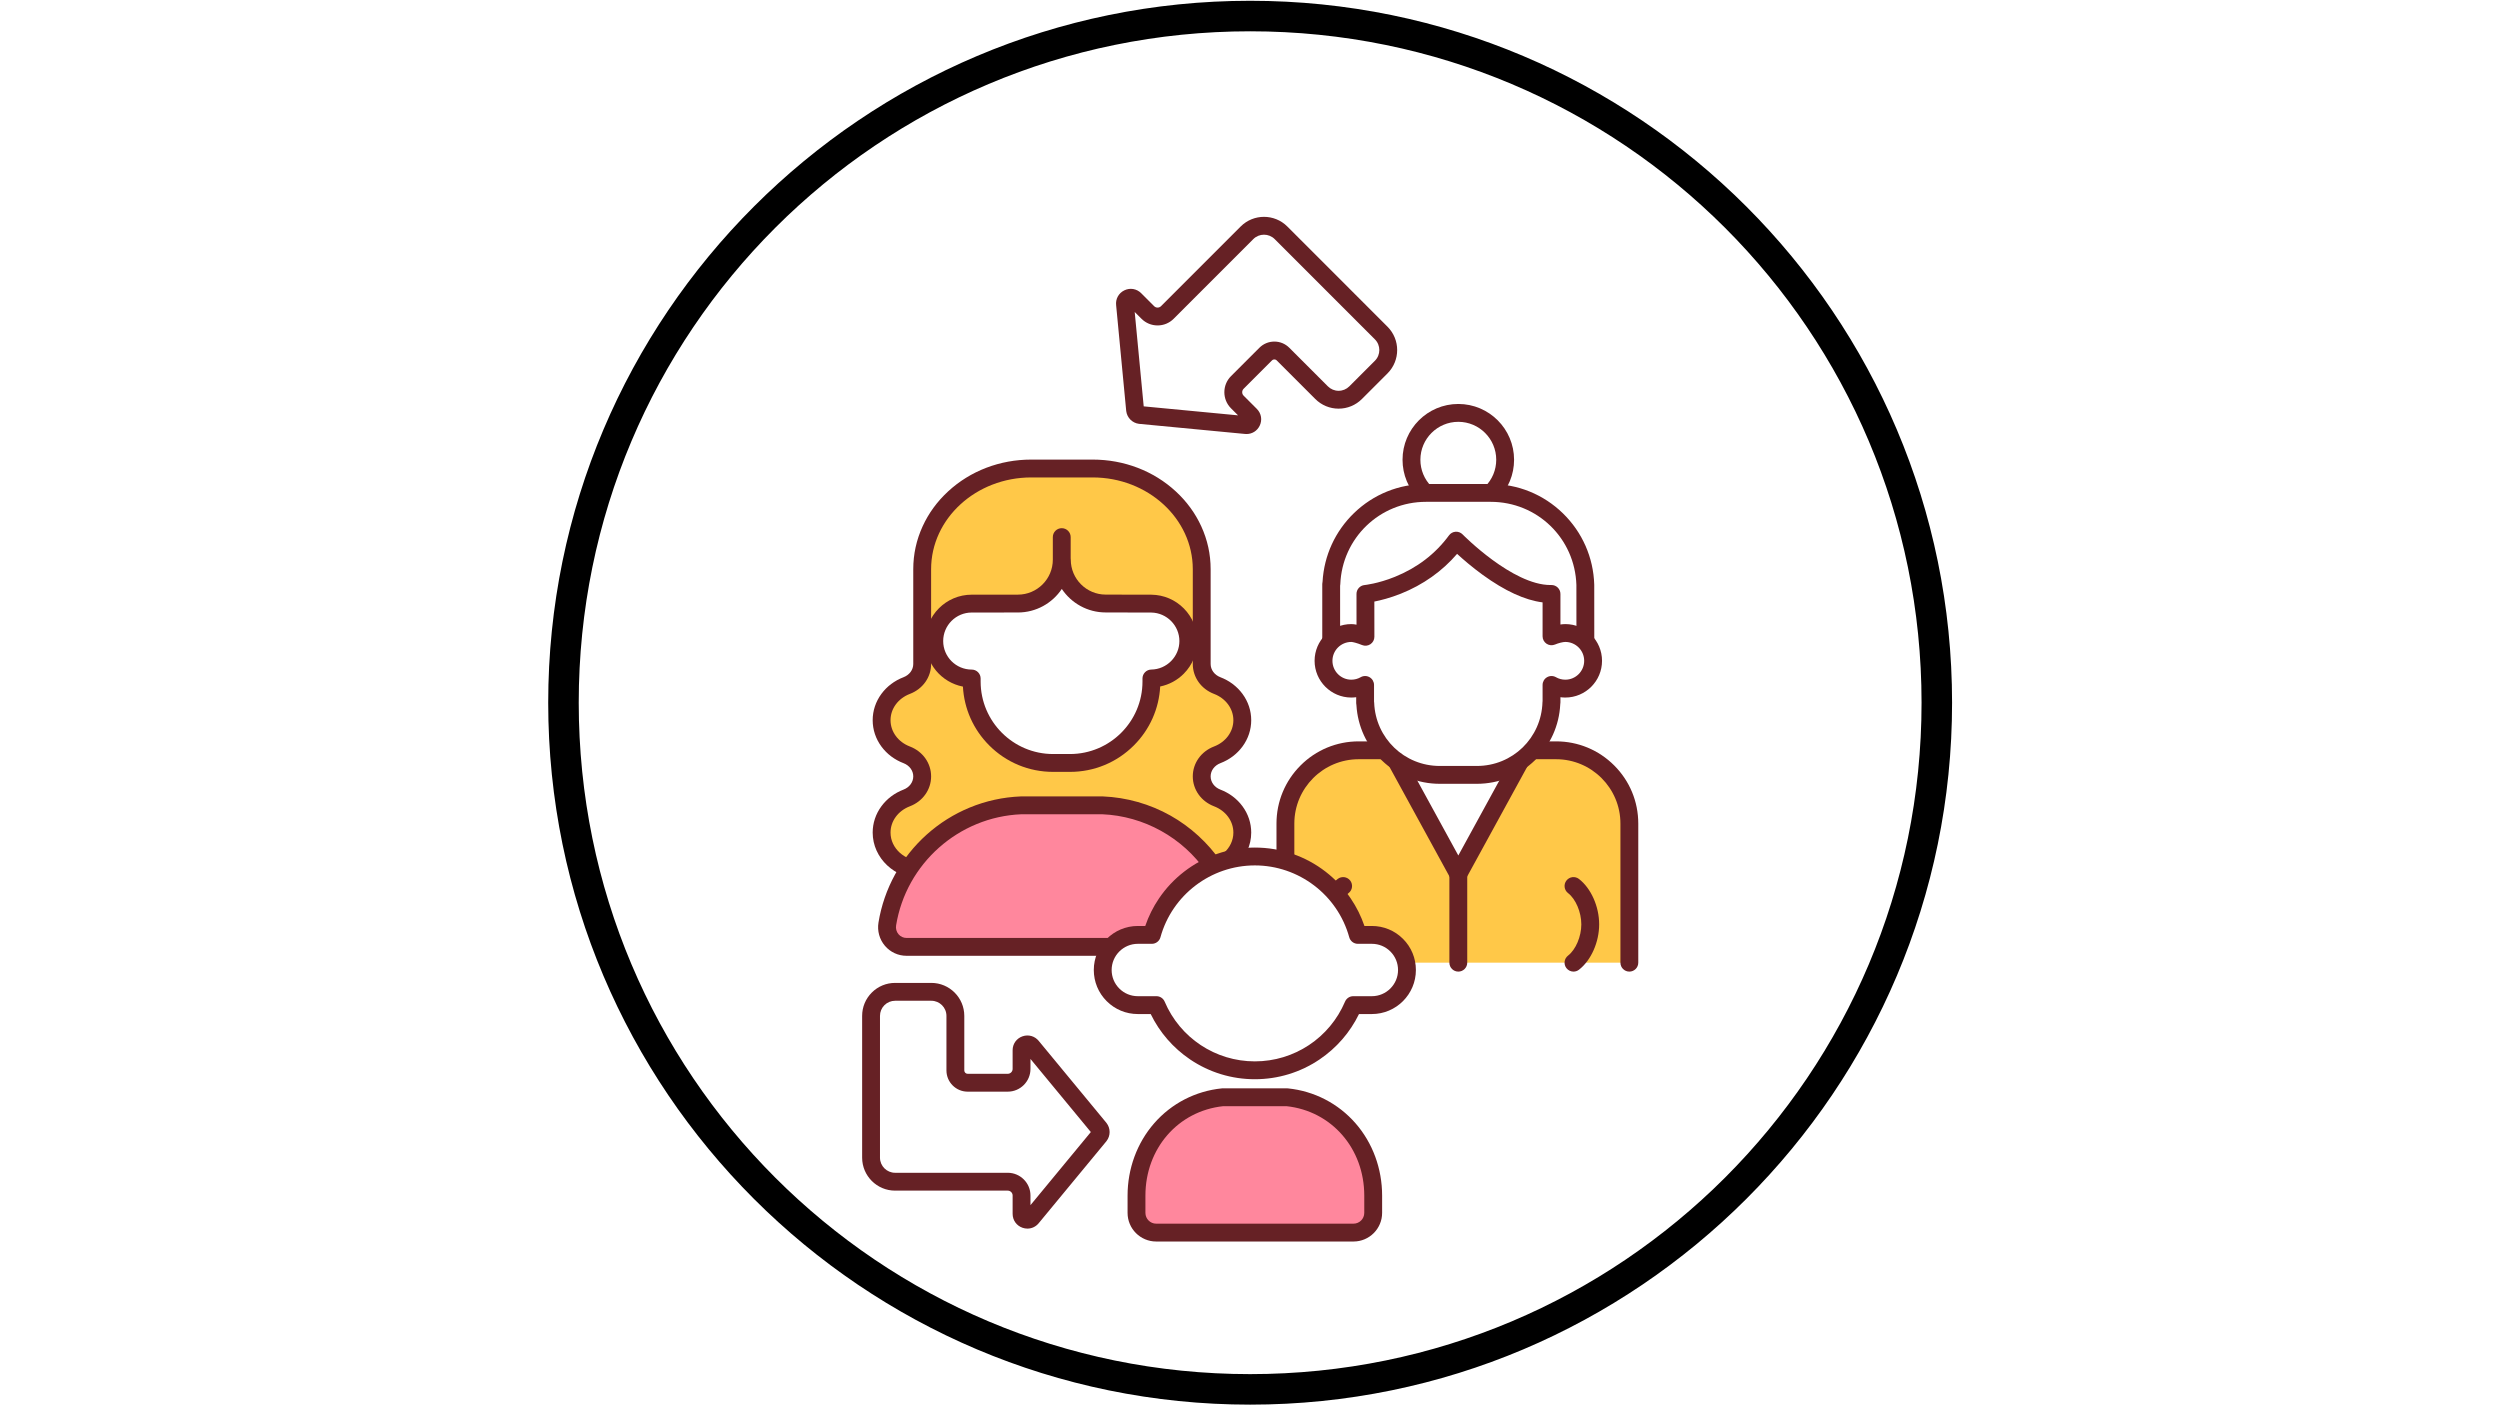 <svg xmlns="http://www.w3.org/2000/svg" xmlns:xlink="http://www.w3.org/1999/xlink" width="1920" zoomAndPan="magnify" viewBox="0 0 1440 810" height="1080" preserveAspectRatio="xMidYMid meet" version="1.0"><defs><clipPath id="a814a5c4a8"><path d="M 315.77 0.449 L 1124.395 0.449 L 1124.395 809.074 L 315.77 809.074 Z M 315.77 0.449 " clip-rule="nonzero"/></clipPath><clipPath id="7c96e261d6"><path d="M 735 427 L 943.691 427 L 943.691 560 L 735 560 Z M 735 427 " clip-rule="nonzero"/></clipPath><clipPath id="5f4404a11b"><path d="M 649 626 L 797 626 L 797 715.113 L 649 715.113 Z M 649 626 " clip-rule="nonzero"/></clipPath><clipPath id="fb764833c6"><path d="M 496.559 566 L 640 566 L 640 708 L 496.559 708 Z M 496.559 566 " clip-rule="nonzero"/></clipPath></defs><rect x="-144" width="1728" fill="#ffffff" y="-81" height="972" fill-opacity="1"/><g clip-path="url(#a814a5c4a8)"><path fill="#000000" d="M 720.082 0.449 C 497.008 0.449 315.77 181.688 315.77 404.762 C 315.77 627.836 497.008 809.074 720.082 809.074 C 943.156 809.074 1124.395 627.836 1124.395 404.762 C 1124.395 181.688 943.156 0.449 720.082 0.449 Z M 720.082 18.027 C 933.895 18.027 1106.816 190.953 1106.816 404.762 C 1106.816 618.574 933.895 791.496 720.082 791.496 C 506.27 791.496 333.348 618.574 333.348 404.762 C 333.348 190.953 506.27 18.027 720.082 18.027 Z M 720.082 18.027 " fill-opacity="1" fill-rule="nonzero"/></g><path fill="#ffc848" d="M 740.395 554.504 L 740.395 474.387 C 740.395 451.07 759.293 432.168 782.602 432.168 L 896.301 432.168 C 919.613 432.168 938.508 451.07 938.508 474.387 L 938.508 554.504 Z M 740.395 554.504 " fill-opacity="1" fill-rule="nonzero"/><g clip-path="url(#7c96e261d6)"><path fill="#662125" d="M 938.508 559.645 C 935.672 559.645 933.367 557.344 933.367 554.504 L 933.367 474.387 C 933.367 453.941 916.742 437.309 896.301 437.309 L 782.602 437.309 C 762.164 437.309 745.535 453.941 745.535 474.387 L 745.535 554.504 C 745.535 557.344 743.234 559.645 740.395 559.645 C 737.555 559.645 735.254 557.344 735.254 554.504 L 735.254 474.387 C 735.254 461.734 740.18 449.844 749.121 440.898 C 758.066 431.953 769.957 427.027 782.602 427.027 L 896.301 427.027 C 908.949 427.027 920.84 431.953 929.781 440.898 C 938.723 449.844 943.648 461.734 943.648 474.387 L 943.648 554.504 C 943.648 557.344 941.348 559.645 938.508 559.645 Z M 938.508 559.645 " fill-opacity="1" fill-rule="nonzero"/></g><path fill="#ffffff" d="M 875.645 438.316 L 839.988 503.465 L 804.328 438.312 Z M 875.645 438.316 " fill-opacity="1" fill-rule="nonzero"/><path fill="#662125" d="M 839.988 508.605 C 838.109 508.605 836.379 507.582 835.48 505.934 L 799.82 440.781 C 798.457 438.293 799.371 435.168 801.859 433.805 C 804.352 432.441 807.473 433.352 808.836 435.844 L 839.988 492.758 L 871.137 435.848 C 872.5 433.355 875.625 432.441 878.113 433.809 C 880.605 435.172 881.516 438.297 880.152 440.785 L 844.496 505.934 C 843.594 507.582 841.867 508.605 839.988 508.605 Z M 839.988 508.605 " fill-opacity="1" fill-rule="nonzero"/><path fill="#ffffff" d="M 820.922 283.914 C 816.031 279.027 813.004 272.277 813.004 264.816 C 813.004 249.91 825.086 237.824 839.988 237.824 C 854.891 237.824 866.969 249.91 866.969 264.816 C 866.969 272.266 863.953 279.012 859.074 283.895 Z M 820.922 283.914 " fill-opacity="1" fill-rule="nonzero"/><path fill="#662125" d="M 820.922 289.055 C 819.609 289.055 818.293 288.555 817.289 287.551 C 811.211 281.48 807.863 273.406 807.863 264.816 C 807.863 247.098 822.273 232.684 839.988 232.684 C 857.699 232.684 872.109 247.098 872.109 264.816 C 872.109 273.395 868.773 281.461 862.711 287.527 C 860.703 289.535 857.449 289.539 855.441 287.531 C 853.434 285.523 853.43 282.27 855.438 280.258 C 859.559 276.133 861.828 270.648 861.828 264.816 C 861.828 252.77 852.031 242.969 839.988 242.969 C 827.945 242.969 818.145 252.77 818.145 264.816 C 818.145 270.656 820.422 276.148 824.555 280.277 C 826.562 282.281 826.566 285.539 824.559 287.547 C 823.555 288.555 822.238 289.055 820.922 289.055 Z M 820.922 289.055 " fill-opacity="1" fill-rule="nonzero"/><path fill="#ffffff" d="M 766.766 369.586 L 766.766 336.336 L 766.875 336.336 C 768.023 307.199 791.934 283.914 821.344 283.914 L 858.648 283.914 C 888.234 283.914 912.262 307.473 913.145 336.852 L 913.168 369.539 Z M 766.766 369.586 " fill-opacity="1" fill-rule="nonzero"/><path fill="#662125" d="M 766.766 374.727 C 763.926 374.727 761.625 372.426 761.625 369.586 L 761.625 336.336 C 761.625 335.895 761.684 335.457 761.793 335.035 C 762.656 319.996 769.074 305.996 779.941 295.5 C 791.105 284.715 805.812 278.773 821.344 278.773 L 858.648 278.773 C 874.277 278.773 889.051 284.777 900.246 295.684 C 911.406 306.559 917.812 321.121 918.281 336.695 C 918.281 336.746 918.285 336.797 918.285 336.848 L 918.309 369.535 C 918.309 372.375 916.008 374.68 913.172 374.684 C 913.168 374.684 913.168 374.684 913.168 374.684 C 910.328 374.684 908.027 372.383 908.027 369.543 L 908.004 336.934 C 907.156 310.078 885.492 289.055 858.648 289.055 L 821.344 289.055 C 794.73 289.055 773.059 309.914 772.012 336.539 C 772 336.832 771.965 337.117 771.906 337.398 L 771.906 369.586 C 771.906 372.426 769.605 374.727 766.766 374.727 Z M 766.766 374.727 " fill-opacity="1" fill-rule="nonzero"/><path fill="#ffffff" d="M 893.668 366.516 C 896.023 365.516 899.336 364.617 901.621 364.617 C 910.461 364.617 917.629 371.785 917.629 380.629 C 917.629 389.473 910.461 396.641 901.621 396.641 C 898.727 396.641 896.012 395.875 893.668 394.531 L 893.668 404.617 L 893.602 404.617 C 892.906 427.766 873.973 446.332 850.66 446.332 L 829.316 446.332 C 806.141 446.332 787.297 427.98 786.395 405.023 L 786.305 405.023 L 786.305 394.531 C 783.965 395.875 781.25 396.641 778.355 396.641 C 769.516 396.641 762.348 389.473 762.348 380.629 C 762.348 371.785 769.516 364.617 778.355 364.617 C 780.387 364.617 783.938 365.742 786.504 366.789 L 786.48 342.105 C 786.48 342.105 818.379 339.215 838.777 311.406 C 838.777 311.406 869.148 342.578 893.668 342.113 Z M 893.668 366.516 " fill-opacity="1" fill-rule="nonzero"/><path fill="#662125" d="M 850.66 451.473 L 829.316 451.473 C 816.793 451.473 804.938 446.684 795.93 437.984 C 787.195 429.551 782.027 418.297 781.305 406.211 C 781.215 405.824 781.164 405.426 781.164 405.023 L 781.164 401.598 C 780.238 401.719 779.297 401.785 778.355 401.785 C 766.695 401.785 757.207 392.293 757.207 380.629 C 757.207 368.965 766.695 359.477 778.355 359.477 C 779.289 359.477 780.316 359.605 781.355 359.809 L 781.34 342.109 C 781.336 339.449 783.367 337.223 786.016 336.984 C 786.082 336.977 793.633 336.223 803.402 332.277 C 816.316 327.059 826.82 319.012 834.633 308.363 C 835.527 307.145 836.91 306.383 838.418 306.277 C 839.926 306.172 841.402 306.734 842.457 307.816 C 842.742 308.109 871.172 336.977 893.102 336.977 C 893.258 336.977 893.414 336.977 893.57 336.973 C 894.957 336.945 896.281 337.477 897.27 338.441 C 898.254 339.41 898.809 340.73 898.809 342.113 L 898.809 359.715 C 899.77 359.566 900.723 359.477 901.621 359.477 C 913.281 359.477 922.77 368.965 922.77 380.629 C 922.77 392.293 913.281 401.785 901.621 401.785 C 900.676 401.785 899.738 401.719 898.809 401.598 L 898.809 404.617 C 898.809 404.969 898.773 405.309 898.707 405.641 C 898.121 417.871 892.992 429.273 884.199 437.84 C 875.172 446.633 863.262 451.473 850.66 451.473 Z M 791.445 404.078 C 791.492 404.32 791.52 404.566 791.527 404.82 C 792.332 425.215 808.93 441.191 829.316 441.191 L 850.66 441.191 C 871.238 441.191 887.844 425.059 888.465 404.465 C 888.473 404.234 888.492 404.012 888.527 403.793 L 888.527 394.531 C 888.527 392.695 889.504 391 891.09 390.082 C 892.68 389.16 894.633 389.156 896.227 390.07 C 897.855 391.008 899.723 391.5 901.617 391.5 C 907.613 391.5 912.488 386.625 912.488 380.629 C 912.488 374.637 907.613 369.758 901.617 369.758 C 900.25 369.758 897.645 370.414 895.68 371.25 C 894.094 371.926 892.273 371.758 890.832 370.805 C 889.395 369.855 888.527 368.242 888.527 366.516 L 888.527 346.969 C 878.395 345.711 866.816 340.391 854.008 331.098 C 847.816 326.602 842.652 322.117 839.289 319.023 C 830.754 328.992 819.652 336.863 806.883 341.961 C 800.648 344.445 795.234 345.793 791.625 346.5 L 791.645 366.785 C 791.645 368.5 790.793 370.102 789.371 371.059 C 787.949 372.016 786.141 372.199 784.559 371.551 C 781.57 370.328 779.094 369.758 778.355 369.758 C 772.363 369.758 767.488 374.637 767.488 380.629 C 767.488 386.625 772.363 391.5 778.355 391.5 C 780.254 391.5 782.117 391.008 783.75 390.07 C 785.34 389.156 787.297 389.16 788.883 390.082 C 790.469 391 791.445 392.695 791.445 394.531 Z M 791.445 404.078 " fill-opacity="1" fill-rule="nonzero"/><path fill="#662125" d="M 906.332 559.645 C 904.793 559.645 903.27 558.957 902.258 557.645 C 900.523 555.395 900.941 552.164 903.191 550.434 C 907.621 547.016 910.84 539.441 910.84 532.426 C 910.84 525.41 907.621 517.836 903.191 514.418 C 900.941 512.688 900.523 509.457 902.258 507.207 C 903.992 504.961 907.219 504.543 909.469 506.273 C 916.438 511.648 921.117 522.16 921.117 532.426 C 921.117 542.691 916.438 553.203 909.469 558.574 C 908.531 559.297 907.43 559.645 906.332 559.645 Z M 906.332 559.645 " fill-opacity="1" fill-rule="nonzero"/><path fill="#662125" d="M 773.641 559.645 C 772.547 559.645 771.441 559.297 770.508 558.574 C 763.539 553.203 758.855 542.691 758.855 532.426 C 758.855 522.16 763.539 511.648 770.508 506.277 C 772.758 504.543 775.984 504.961 777.719 507.207 C 779.449 509.457 779.031 512.688 776.785 514.418 C 772.352 517.836 769.137 525.41 769.137 532.426 C 769.137 539.441 772.352 547.016 776.785 550.434 C 779.031 552.168 779.449 555.395 777.715 557.645 C 776.703 558.957 775.18 559.645 773.641 559.645 Z M 773.641 559.645 " fill-opacity="1" fill-rule="nonzero"/><path fill="#662125" d="M 839.988 559.645 C 837.148 559.645 834.848 557.344 834.848 554.504 L 834.848 503.465 C 834.848 500.625 837.148 498.324 839.988 498.324 C 842.828 498.324 845.129 500.625 845.129 503.465 L 845.129 554.504 C 845.129 557.344 842.824 559.645 839.988 559.645 Z M 839.988 559.645 " fill-opacity="1" fill-rule="nonzero"/><path fill="#ffc848" d="M 531.18 501.145 C 518.27 501.145 507.805 491.484 507.805 479.566 C 507.805 470.57 513.77 462.859 522.25 459.621 C 527.676 457.547 531.18 452.637 531.18 447.215 L 531.18 447.184 C 531.18 441.766 527.676 436.852 522.25 434.781 C 513.77 431.543 507.805 423.832 507.805 414.836 C 507.805 405.836 513.77 398.125 522.25 394.887 C 527.676 392.816 531.18 387.902 531.18 382.48 L 531.18 327.852 C 531.18 295.824 559.305 269.859 594 269.859 L 629.363 269.859 C 664.062 269.859 692.188 295.824 692.188 327.852 L 692.188 382.48 C 692.188 387.902 695.691 392.816 701.117 394.887 C 709.598 398.125 715.562 405.836 715.562 414.836 C 715.562 423.832 709.598 431.543 701.121 434.781 C 695.691 436.852 692.188 441.766 692.188 447.184 L 692.188 447.215 C 692.188 452.637 695.691 457.547 701.117 459.621 C 709.598 462.859 715.562 470.57 715.562 479.566 C 715.562 491.484 705.098 501.145 692.188 501.145 Z M 531.18 501.145 " fill-opacity="1" fill-rule="nonzero"/><path fill="#662125" d="M 692.188 506.289 L 531.18 506.289 C 515.457 506.289 502.664 494.301 502.664 479.566 C 502.664 474.105 504.41 468.855 507.711 464.379 C 510.879 460.086 515.273 456.781 520.418 454.816 C 523.832 453.512 526.039 450.527 526.039 447.215 L 526.039 447.184 C 526.039 443.871 523.832 440.887 520.418 439.582 C 515.273 437.621 510.879 434.312 507.711 430.02 C 504.41 425.547 502.664 420.293 502.664 414.836 C 502.664 409.371 504.41 404.121 507.711 399.648 C 510.879 395.355 515.273 392.047 520.418 390.082 C 523.832 388.777 526.039 385.793 526.039 382.48 L 526.039 327.852 C 526.039 319.277 527.855 310.961 531.445 303.137 C 534.891 295.609 539.82 288.855 546.094 283.066 C 558.91 271.234 575.926 264.719 594 264.719 L 629.363 264.719 C 647.441 264.719 664.457 271.234 677.273 283.066 C 683.547 288.855 688.473 295.609 691.922 303.137 C 695.512 310.961 697.328 319.277 697.328 327.852 L 697.328 382.48 C 697.328 385.793 699.535 388.777 702.953 390.086 C 708.094 392.047 712.488 395.355 715.656 399.648 C 718.957 404.121 720.703 409.375 720.703 414.836 C 720.703 420.293 718.957 425.547 715.656 430.02 C 712.488 434.312 708.098 437.621 702.953 439.582 C 699.535 440.891 697.328 443.871 697.328 447.188 L 697.328 447.215 C 697.328 450.527 699.535 453.512 702.949 454.816 C 708.094 456.781 712.488 460.09 715.656 464.379 C 718.957 468.855 720.703 474.105 720.703 479.566 C 720.703 494.301 707.91 506.289 692.188 506.289 Z M 594 275.004 C 562.195 275.004 536.32 298.711 536.32 327.852 L 536.32 382.48 C 536.32 390.094 531.516 396.852 524.086 399.691 C 517.316 402.273 512.945 408.219 512.945 414.832 C 512.945 421.449 517.316 427.395 524.082 429.977 C 531.516 432.816 536.32 439.57 536.32 447.184 L 536.32 447.215 C 536.32 454.828 531.516 461.586 524.082 464.422 C 517.316 467.008 512.945 472.949 512.945 479.566 C 512.945 488.629 521.125 496.004 531.18 496.004 L 692.188 496.004 C 702.242 496.004 710.422 488.629 710.422 479.566 C 710.422 472.949 706.051 467.008 699.285 464.422 C 691.852 461.586 687.047 454.828 687.047 447.215 L 687.047 447.184 C 687.047 439.57 691.852 432.816 699.285 429.977 C 706.051 427.395 710.422 421.449 710.422 414.832 C 710.422 408.219 706.051 402.273 699.285 399.691 C 691.852 396.852 687.047 390.094 687.047 382.48 L 687.047 327.852 C 687.047 298.711 661.172 275.004 629.363 275.004 Z M 594 275.004 " fill-opacity="1" fill-rule="nonzero"/><path fill="#ff879d" d="M 741.312 632.023 C 770.02 634.938 790.961 659.188 790.961 688.672 L 790.961 698.629 C 790.961 704.895 785.883 709.973 779.617 709.973 L 665.965 709.973 C 659.695 709.973 654.621 704.895 654.621 698.629 L 654.621 688.672 C 654.621 659.188 675.562 634.938 704.27 632.023 Z M 741.312 632.023 " fill-opacity="1" fill-rule="nonzero"/><g clip-path="url(#5f4404a11b)"><path fill="#662125" d="M 779.617 715.113 L 665.965 715.113 C 656.875 715.113 649.48 707.719 649.48 698.625 L 649.48 688.672 C 649.48 673.129 654.926 658.332 664.809 647.004 C 674.773 635.582 688.602 628.445 703.75 626.906 C 703.922 626.891 704.094 626.879 704.27 626.879 L 741.312 626.879 C 741.488 626.879 741.66 626.891 741.832 626.906 C 756.98 628.445 770.812 635.582 780.777 647.004 C 790.66 658.332 796.102 673.129 796.102 688.672 L 796.102 698.625 C 796.102 707.719 788.707 715.113 779.617 715.113 Z M 704.535 637.164 C 678.574 639.93 659.762 661.551 659.762 688.672 L 659.762 698.625 C 659.762 702.047 662.543 704.832 665.961 704.832 L 779.617 704.832 C 783.039 704.832 785.82 702.047 785.82 698.625 L 785.82 688.672 C 785.82 661.551 767.008 639.93 741.047 637.164 Z M 704.535 637.164 " fill-opacity="1" fill-rule="nonzero"/></g><path fill="#ff879d" d="M 655.492 545.395 L 522.156 545.398 C 515.184 545.398 509.957 539.121 511.074 532.238 C 517.18 494.531 549.098 465.457 588.125 463.875 L 635.066 463.875 C 661.582 464.953 684.887 478.715 699.02 499.258 Z M 655.492 545.395 " fill-opacity="1" fill-rule="nonzero"/><path fill="#662125" d="M 522.156 550.539 C 517.359 550.539 512.824 548.445 509.719 544.789 C 506.578 541.098 505.223 536.223 506 531.414 C 509.156 511.922 519.039 493.898 533.828 480.676 C 541.16 474.121 549.469 468.902 558.52 465.168 C 567.867 461.312 577.758 459.148 587.914 458.738 C 587.984 458.734 588.055 458.734 588.125 458.734 L 635.066 458.73 C 635.133 458.73 635.203 458.734 635.273 458.734 C 648.895 459.289 662.355 463.113 674.207 469.785 C 685.715 476.27 695.762 485.453 703.254 496.344 C 704.863 498.68 704.273 501.883 701.938 503.492 C 699.598 505.102 696.398 504.512 694.789 502.172 C 681.188 482.41 658.828 470.02 634.957 469.016 L 588.23 469.016 C 552.219 470.523 521.914 497.445 516.148 533.062 C 515.852 534.887 516.363 536.734 517.547 538.125 C 518.715 539.5 520.352 540.258 522.156 540.258 L 655.492 540.254 C 658.332 540.254 660.633 542.555 660.633 545.395 C 660.633 548.234 658.332 550.535 655.492 550.535 Z M 522.156 550.539 " fill-opacity="1" fill-rule="nonzero"/><path fill="#ffffff" d="M 611.625 322.359 C 611.625 336.258 622.992 347.629 636.891 347.629 L 663.211 347.691 C 674.977 347.855 684.469 357.434 684.469 369.246 C 684.469 381.059 674.977 390.641 663.211 390.805 L 663.211 392.562 C 663.211 418.465 642.215 439.461 616.316 439.461 L 606.59 439.461 C 580.695 439.461 559.703 418.465 559.703 392.562 L 559.703 390.82 C 547.793 390.82 538.137 381.16 538.137 369.246 C 538.137 357.332 547.793 347.676 559.703 347.676 L 586.305 347.652 C 600.195 347.652 611.566 336.285 611.566 322.383 L 611.566 309.375 Z M 611.625 322.359 " fill-opacity="1" fill-rule="nonzero"/><path fill="#662125" d="M 616.32 444.602 L 606.59 444.602 C 592.695 444.602 579.629 439.191 569.801 429.363 C 560.664 420.223 555.344 408.285 554.641 395.48 C 542.328 393.109 532.996 382.246 532.996 369.246 C 532.996 354.516 544.977 342.531 559.703 342.531 L 586.301 342.512 C 597.398 342.512 606.426 333.48 606.426 322.383 L 606.426 309.375 C 606.426 306.535 608.727 304.234 611.566 304.234 C 614.402 304.234 616.707 306.535 616.707 309.375 L 616.707 321.57 C 616.746 321.828 616.766 322.094 616.766 322.359 C 616.766 333.457 625.793 342.488 636.891 342.488 L 663.223 342.547 C 663.242 342.547 663.262 342.547 663.281 342.547 C 670.336 342.648 676.953 345.465 681.91 350.484 C 686.875 355.516 689.609 362.176 689.609 369.246 C 689.609 376.316 686.875 382.977 681.91 388.004 C 678.145 391.82 673.418 394.363 668.273 395.41 C 667.586 408.238 662.266 420.207 653.109 429.359 C 643.281 439.191 630.215 444.602 616.32 444.602 Z M 611.602 339.23 C 606.148 347.402 596.844 352.793 586.305 352.793 L 559.707 352.816 C 550.645 352.816 543.277 360.188 543.277 369.246 C 543.277 378.309 550.645 385.68 559.703 385.68 C 562.543 385.68 564.844 387.98 564.844 390.82 L 564.844 392.562 C 564.844 415.59 583.57 434.32 606.59 434.32 L 616.32 434.32 C 639.34 434.32 658.07 415.59 658.07 392.562 L 658.07 390.805 C 658.07 387.992 660.328 385.703 663.137 385.664 C 672.066 385.539 679.332 378.176 679.332 369.246 C 679.332 360.328 672.082 352.973 663.164 352.832 L 636.879 352.77 C 626.355 352.77 617.059 347.391 611.602 339.23 Z M 611.602 339.23 " fill-opacity="1" fill-rule="nonzero"/><path fill="#ffffff" d="M 810.414 558.723 C 810.414 569.883 801.352 578.949 790.195 578.949 L 779.469 578.949 C 770.098 601.02 748.25 616.496 722.789 616.496 C 697.332 616.496 675.48 601.02 666.113 578.949 L 655.387 578.949 C 649.809 578.949 644.754 576.695 641.086 573.027 C 637.418 569.359 635.168 564.305 635.168 558.723 C 635.168 547.562 644.199 538.5 655.387 538.5 L 663.461 538.5 C 670.645 512.449 694.469 493.336 722.789 493.336 C 751.113 493.336 774.941 512.449 782.121 538.5 L 790.195 538.5 C 795.773 538.5 800.828 540.75 804.496 544.418 C 808.164 548.086 810.414 553.145 810.414 558.723 Z M 810.414 558.723 " fill-opacity="1" fill-rule="nonzero"/><path fill="#662125" d="M 722.789 621.637 C 709.445 621.637 696.566 617.703 685.543 610.262 C 675.746 603.645 667.941 594.645 662.805 584.09 L 655.387 584.09 C 648.609 584.09 642.238 581.453 637.453 576.664 C 632.664 571.875 630.027 565.504 630.027 558.723 C 630.027 544.738 641.406 533.359 655.387 533.359 L 659.668 533.359 C 661.566 527.781 664.199 522.484 667.52 517.574 C 671.516 511.66 676.406 506.449 682.055 502.082 C 687.766 497.668 694.102 494.23 700.895 491.871 C 707.918 489.434 715.285 488.195 722.789 488.195 C 730.293 488.195 737.66 489.434 744.688 491.871 C 751.477 494.23 757.816 497.668 763.527 502.082 C 769.176 506.449 774.066 511.66 778.062 517.574 C 781.379 522.484 784.012 527.781 785.914 533.359 L 790.195 533.359 C 796.973 533.359 803.344 535.996 808.129 540.785 C 812.918 545.57 815.555 551.941 815.555 558.723 C 815.555 572.711 804.176 584.09 790.195 584.09 L 782.777 584.09 C 777.641 594.645 769.836 603.645 760.039 610.262 C 749.016 617.703 736.137 621.637 722.789 621.637 Z M 655.387 543.641 C 647.074 543.641 640.309 550.406 640.309 558.723 C 640.309 562.758 641.875 566.547 644.723 569.391 C 647.566 572.238 651.355 573.805 655.387 573.805 L 666.113 573.805 C 668.176 573.805 670.039 575.039 670.844 576.938 C 679.719 597.844 700.105 611.352 722.789 611.352 C 745.473 611.352 765.863 597.844 774.738 576.938 C 775.543 575.039 777.406 573.805 779.469 573.805 L 790.195 573.805 C 798.508 573.805 805.273 567.039 805.273 558.723 C 805.273 554.688 803.703 550.898 800.859 548.055 C 798.016 545.207 794.227 543.641 790.195 543.641 L 782.117 543.641 C 779.805 543.641 777.777 542.098 777.164 539.867 C 770.445 515.496 748.086 498.477 722.789 498.477 C 697.492 498.477 675.133 515.496 668.418 539.867 C 667.801 542.098 665.773 543.641 663.461 543.641 Z M 655.387 543.641 " fill-opacity="1" fill-rule="nonzero"/><path fill="#ffffff" d="M 580.461 680.664 C 584.852 680.664 588.414 684.227 588.414 688.617 L 588.414 699.184 C 588.418 702.359 592.43 703.738 594.383 701.234 L 633.297 654.102 C 634.234 652.898 634.234 651.215 633.297 650.008 L 594.379 602.879 C 592.43 600.375 588.414 601.754 588.414 604.926 L 588.414 615.695 C 588.414 620.09 584.852 623.652 580.461 623.652 L 557.359 623.652 C 553.457 623.652 550.293 620.488 550.293 616.582 L 550.293 585.152 C 550.293 577.5 544.09 571.297 536.441 571.297 L 515.586 571.297 C 507.934 571.297 501.73 577.5 501.73 585.152 L 501.73 666.809 C 501.73 674.461 507.934 680.664 515.582 680.664 Z M 580.461 680.664 " fill-opacity="1" fill-rule="nonzero"/><g clip-path="url(#fb764833c6)"><path fill="#662125" d="M 591.805 707.676 C 590.875 707.676 589.926 707.52 588.996 707.203 C 585.523 706.008 583.277 702.863 583.273 699.188 L 583.273 688.617 C 583.273 687.066 582.012 685.805 580.461 685.805 L 515.586 685.805 C 505.113 685.805 496.59 677.281 496.59 666.809 L 496.59 585.152 C 496.59 580.078 498.566 575.305 502.152 571.719 C 505.742 568.129 510.512 566.152 515.586 566.152 L 536.441 566.152 C 546.914 566.152 555.434 574.676 555.434 585.152 L 555.434 616.582 C 555.434 617.645 556.297 618.508 557.359 618.508 L 580.461 618.508 C 582.012 618.508 583.273 617.246 583.273 615.695 L 583.273 604.926 C 583.273 601.25 585.52 598.102 588.996 596.91 C 592.445 595.727 596.117 596.801 598.379 599.648 L 637.262 646.734 C 637.293 646.773 637.324 646.812 637.355 646.855 C 639.734 649.918 639.734 654.199 637.355 657.262 C 637.324 657.301 637.293 657.34 637.262 657.379 L 598.379 704.461 C 596.727 706.543 594.324 707.676 591.805 707.676 Z M 515.586 576.438 C 513.258 576.438 511.07 577.344 509.422 578.988 C 507.777 580.637 506.871 582.824 506.871 585.152 L 506.871 666.809 C 506.871 671.613 510.781 675.523 515.586 675.523 L 580.461 675.523 C 587.68 675.523 593.555 681.398 593.555 688.617 L 593.555 694.16 L 628.32 652.055 L 593.555 609.953 L 593.555 615.695 C 593.555 622.918 587.68 628.793 580.461 628.793 L 557.359 628.793 C 550.629 628.793 545.152 623.316 545.152 616.582 L 545.152 585.152 C 545.152 580.348 541.246 576.438 536.441 576.438 Z M 515.586 576.438 " fill-opacity="1" fill-rule="nonzero"/></g><path fill="#ffffff" d="M 672.391 179.984 C 669.285 183.09 664.25 183.09 661.145 179.984 L 653.676 172.512 C 651.43 170.27 647.617 172.133 648.008 175.285 L 653.805 236.133 C 653.996 237.648 655.188 238.84 656.703 239.031 L 717.539 244.828 C 720.688 245.223 722.551 241.406 720.309 239.16 L 712.695 231.547 C 709.59 228.441 709.59 223.402 712.695 220.297 L 729.027 203.957 C 731.789 201.199 736.262 201.199 739.023 203.957 L 761.242 226.184 C 766.652 231.594 775.422 231.594 780.832 226.184 L 795.582 211.43 C 800.992 206.02 800.992 197.246 795.582 191.836 L 737.855 134.094 C 732.445 128.684 723.676 128.684 718.266 134.094 Z M 672.391 179.984 " fill-opacity="1" fill-rule="nonzero"/><path fill="#662125" d="M 717.996 250 C 717.664 250 717.332 249.98 716.992 249.941 L 656.215 244.148 C 656.164 244.145 656.109 244.137 656.059 244.133 C 652.211 243.648 649.188 240.621 648.707 236.77 C 648.699 236.723 648.695 236.672 648.688 236.621 L 642.895 175.828 C 642.484 172.215 644.32 168.855 647.594 167.254 C 650.895 165.641 654.707 166.277 657.305 168.871 L 664.777 176.348 C 665.309 176.879 666.016 177.172 666.766 177.172 C 667.52 177.172 668.223 176.879 668.754 176.348 L 714.629 130.461 C 722.035 123.051 734.086 123.051 741.492 130.461 L 799.215 188.199 C 806.621 195.605 806.621 207.66 799.215 215.066 L 784.469 229.816 C 780.879 233.406 776.109 235.383 771.035 235.383 C 765.965 235.383 761.195 233.406 757.605 229.816 L 735.387 207.594 C 734.898 207.102 734.324 207.027 734.023 207.027 C 733.727 207.027 733.152 207.102 732.664 207.594 L 716.328 223.934 C 715.23 225.027 715.23 226.812 716.328 227.91 L 723.941 235.527 C 726.539 238.125 727.176 241.938 725.562 245.242 C 724.113 248.211 721.219 250 717.996 250 Z M 658.773 234.062 L 713.117 239.242 L 709.059 235.184 C 703.953 230.074 703.953 221.766 709.059 216.66 L 725.395 200.324 C 727.699 198.016 730.766 196.746 734.027 196.746 C 737.285 196.746 740.352 198.016 742.656 200.324 L 764.875 222.547 C 766.523 224.191 768.711 225.102 771.035 225.102 C 773.363 225.102 775.551 224.191 777.199 222.547 L 791.945 207.797 C 795.344 204.398 795.344 198.867 791.945 195.469 L 734.223 137.73 C 730.824 134.332 725.297 134.332 721.898 137.73 L 676.023 183.617 L 672.391 179.984 L 676.023 183.617 C 673.551 186.09 670.266 187.453 666.766 187.453 C 663.27 187.453 659.98 186.09 657.508 183.617 L 653.59 179.699 Z M 658.773 234.062 " fill-opacity="1" fill-rule="nonzero"/></svg>